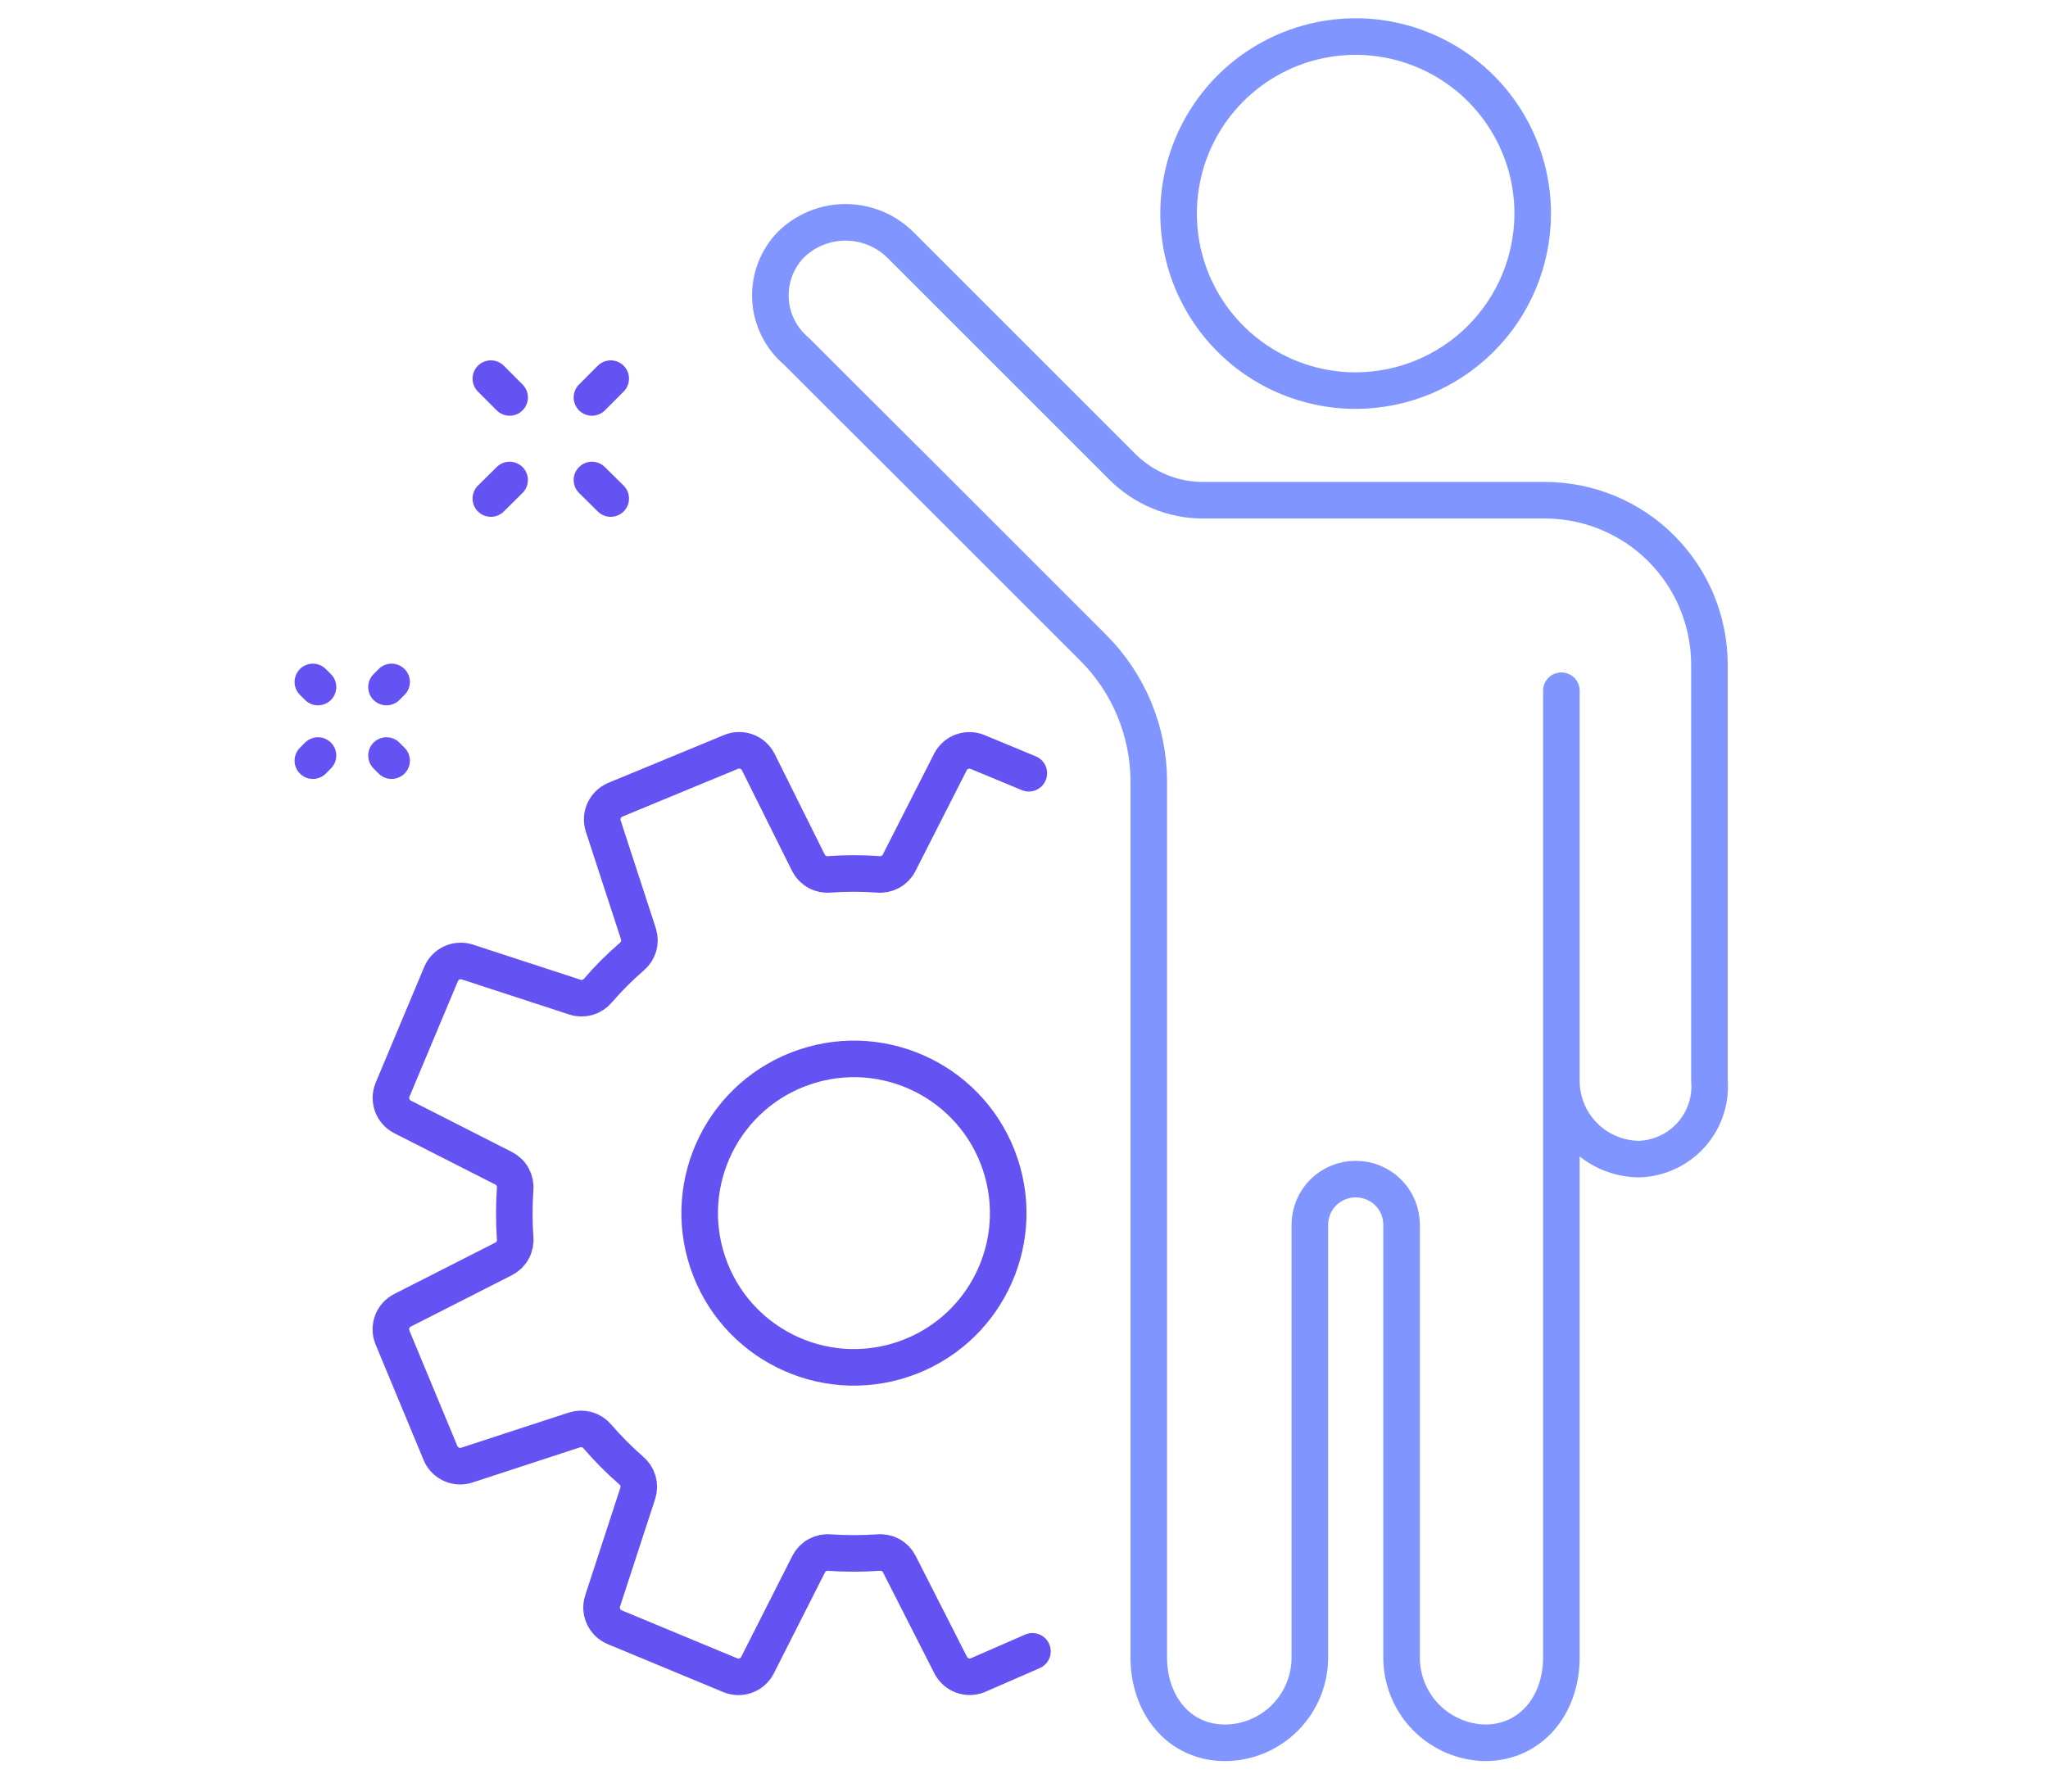<svg width="56" height="49" viewBox="0 0 56 49" fill="none" xmlns="http://www.w3.org/2000/svg">
<path d="M37.068 10.683C36.111 10.683 35.175 10.399 34.378 9.867C33.582 9.335 32.962 8.579 32.595 7.694C32.229 6.81 32.133 5.836 32.32 4.897C32.506 3.958 32.968 3.095 33.645 2.418C34.322 1.741 35.184 1.28 36.124 1.093C37.063 0.906 38.036 1.002 38.921 1.369C39.806 1.735 40.562 2.356 41.094 3.152C41.626 3.948 41.91 4.884 41.91 5.842C41.908 7.125 41.398 8.356 40.49 9.264C39.582 10.171 38.352 10.682 37.068 10.683Z" stroke="#8095FF" stroke-linecap="round" stroke-linejoin="round"/>
<path d="M42.694 21.609V29.542C42.689 30.109 42.909 30.654 43.306 31.059C43.703 31.464 44.244 31.694 44.811 31.701C45.082 31.694 45.349 31.631 45.595 31.517C45.841 31.404 46.062 31.24 46.242 31.038C46.423 30.836 46.561 30.599 46.647 30.342C46.733 30.085 46.765 29.812 46.742 29.542V18.179C46.742 17.587 46.625 17.002 46.398 16.455C46.172 15.909 45.839 15.412 45.42 14.995C45.002 14.577 44.504 14.246 43.957 14.02C43.41 13.795 42.824 13.68 42.233 13.681H32.899C32.489 13.682 32.082 13.601 31.703 13.444C31.323 13.287 30.979 13.056 30.689 12.766L29.738 11.815L24.645 6.722C24.449 6.522 24.215 6.362 23.957 6.252C23.698 6.142 23.421 6.084 23.14 6.081C22.86 6.078 22.581 6.131 22.321 6.236C22.061 6.341 21.824 6.496 21.624 6.693C21.433 6.89 21.286 7.125 21.19 7.381C21.094 7.638 21.053 7.912 21.067 8.186C21.082 8.459 21.153 8.727 21.276 8.972C21.399 9.217 21.571 9.434 21.781 9.61L23.216 11.045L25.147 12.97L26.856 14.679L29.889 17.712C30.372 18.194 30.755 18.766 31.016 19.395C31.277 20.025 31.412 20.7 31.412 21.381V31.158V45.333C31.412 46.622 32.234 47.666 33.5 47.666C34.116 47.662 34.705 47.414 35.139 46.977C35.573 46.54 35.816 45.949 35.816 45.333V33.497C35.816 33.333 35.849 33.17 35.912 33.018C35.975 32.866 36.067 32.728 36.184 32.612C36.3 32.496 36.439 32.405 36.591 32.342C36.743 32.28 36.906 32.248 37.07 32.249V32.249C37.235 32.248 37.398 32.28 37.55 32.342C37.702 32.405 37.84 32.496 37.957 32.612C38.073 32.728 38.166 32.866 38.229 33.018C38.292 33.17 38.324 33.333 38.324 33.497V45.333C38.324 45.943 38.563 46.529 38.989 46.965C39.416 47.401 39.995 47.653 40.605 47.666C41.871 47.666 42.694 46.622 42.694 45.333V31.141V18.891" stroke="#8095FF" stroke-linecap="round" stroke-linejoin="round"/>
<path d="M28.132 21.148L26.726 20.565C26.592 20.511 26.443 20.508 26.307 20.558C26.171 20.607 26.059 20.706 25.991 20.834L24.585 23.599C24.532 23.704 24.447 23.791 24.343 23.847C24.238 23.903 24.12 23.926 24.002 23.913C23.565 23.881 23.126 23.881 22.689 23.913C22.572 23.926 22.453 23.903 22.349 23.847C22.244 23.791 22.16 23.704 22.106 23.599L20.73 20.834C20.662 20.704 20.548 20.605 20.411 20.555C20.274 20.506 20.123 20.509 19.989 20.565L16.827 21.872C16.692 21.928 16.582 22.033 16.521 22.166C16.459 22.299 16.45 22.45 16.494 22.589L17.457 25.541C17.492 25.651 17.494 25.77 17.462 25.881C17.429 25.992 17.365 26.091 17.276 26.165C16.944 26.451 16.634 26.761 16.349 27.093C16.274 27.181 16.175 27.246 16.064 27.278C15.953 27.31 15.835 27.309 15.725 27.273L12.779 26.311C12.64 26.266 12.489 26.274 12.356 26.335C12.223 26.395 12.118 26.503 12.061 26.638L10.731 29.811C10.677 29.946 10.676 30.096 10.726 30.232C10.777 30.367 10.876 30.48 11.005 30.546L13.77 31.952C13.876 32.006 13.963 32.09 14.019 32.194C14.075 32.299 14.098 32.417 14.085 32.535C14.056 32.972 14.056 33.411 14.085 33.848C14.098 33.965 14.075 34.084 14.019 34.188C13.963 34.293 13.876 34.377 13.77 34.431L11.005 35.837C10.875 35.903 10.774 36.017 10.724 36.154C10.673 36.291 10.676 36.442 10.731 36.578L12.044 39.739C12.1 39.875 12.204 39.984 12.338 40.046C12.47 40.107 12.622 40.117 12.761 40.072L15.707 39.109C15.818 39.073 15.938 39.071 16.05 39.103C16.162 39.135 16.262 39.2 16.337 39.29C16.622 39.621 16.93 39.931 17.259 40.218C17.347 40.292 17.412 40.391 17.444 40.502C17.476 40.613 17.475 40.732 17.439 40.842L16.477 43.788C16.432 43.927 16.442 44.078 16.503 44.211C16.565 44.344 16.674 44.449 16.809 44.505L19.971 45.818C20.107 45.873 20.258 45.876 20.395 45.825C20.532 45.774 20.645 45.674 20.712 45.544L22.112 42.779C22.166 42.673 22.25 42.586 22.355 42.53C22.459 42.474 22.578 42.451 22.695 42.464C23.132 42.493 23.571 42.493 24.008 42.464C24.125 42.451 24.244 42.474 24.349 42.53C24.453 42.586 24.537 42.673 24.591 42.779L25.997 45.544C26.064 45.672 26.176 45.772 26.311 45.823C26.447 45.873 26.597 45.871 26.732 45.818L28.231 45.164" stroke="#6552F3" stroke-linecap="round" stroke-linejoin="round"/>
<path d="M24.69 37.178C26.899 36.438 28.089 34.048 27.349 31.839C26.61 29.631 24.219 28.44 22.011 29.18C19.802 29.92 18.611 32.31 19.351 34.519C20.091 36.727 22.481 37.918 24.69 37.178Z" stroke="#6552F3" stroke-linecap="round" stroke-linejoin="round"/>
<path d="M13.422 13.635L13.935 13.128" stroke="#6552F3" stroke-linecap="round" stroke-linejoin="round"/>
<path d="M16.186 10.87L16.699 10.356" stroke="#6552F3" stroke-linecap="round" stroke-linejoin="round"/>
<path d="M16.699 13.635L16.186 13.128" stroke="#6552F3" stroke-linecap="round" stroke-linejoin="round"/>
<path d="M13.935 10.87L13.422 10.356" stroke="#6552F3" stroke-linecap="round" stroke-linejoin="round"/>
<path d="M8.695 18.791L8.555 18.651" stroke="#6552F3" stroke-linecap="round" stroke-linejoin="round"/>
<path d="M10.708 20.804L10.568 20.664" stroke="#6552F3" stroke-linecap="round" stroke-linejoin="round"/>
<path d="M8.695 20.664L8.555 20.804" stroke="#6552F3" stroke-linecap="round" stroke-linejoin="round"/>
<path d="M10.708 18.651L10.568 18.791" stroke="#6552F3" stroke-linecap="round" stroke-linejoin="round"/>
</svg>
